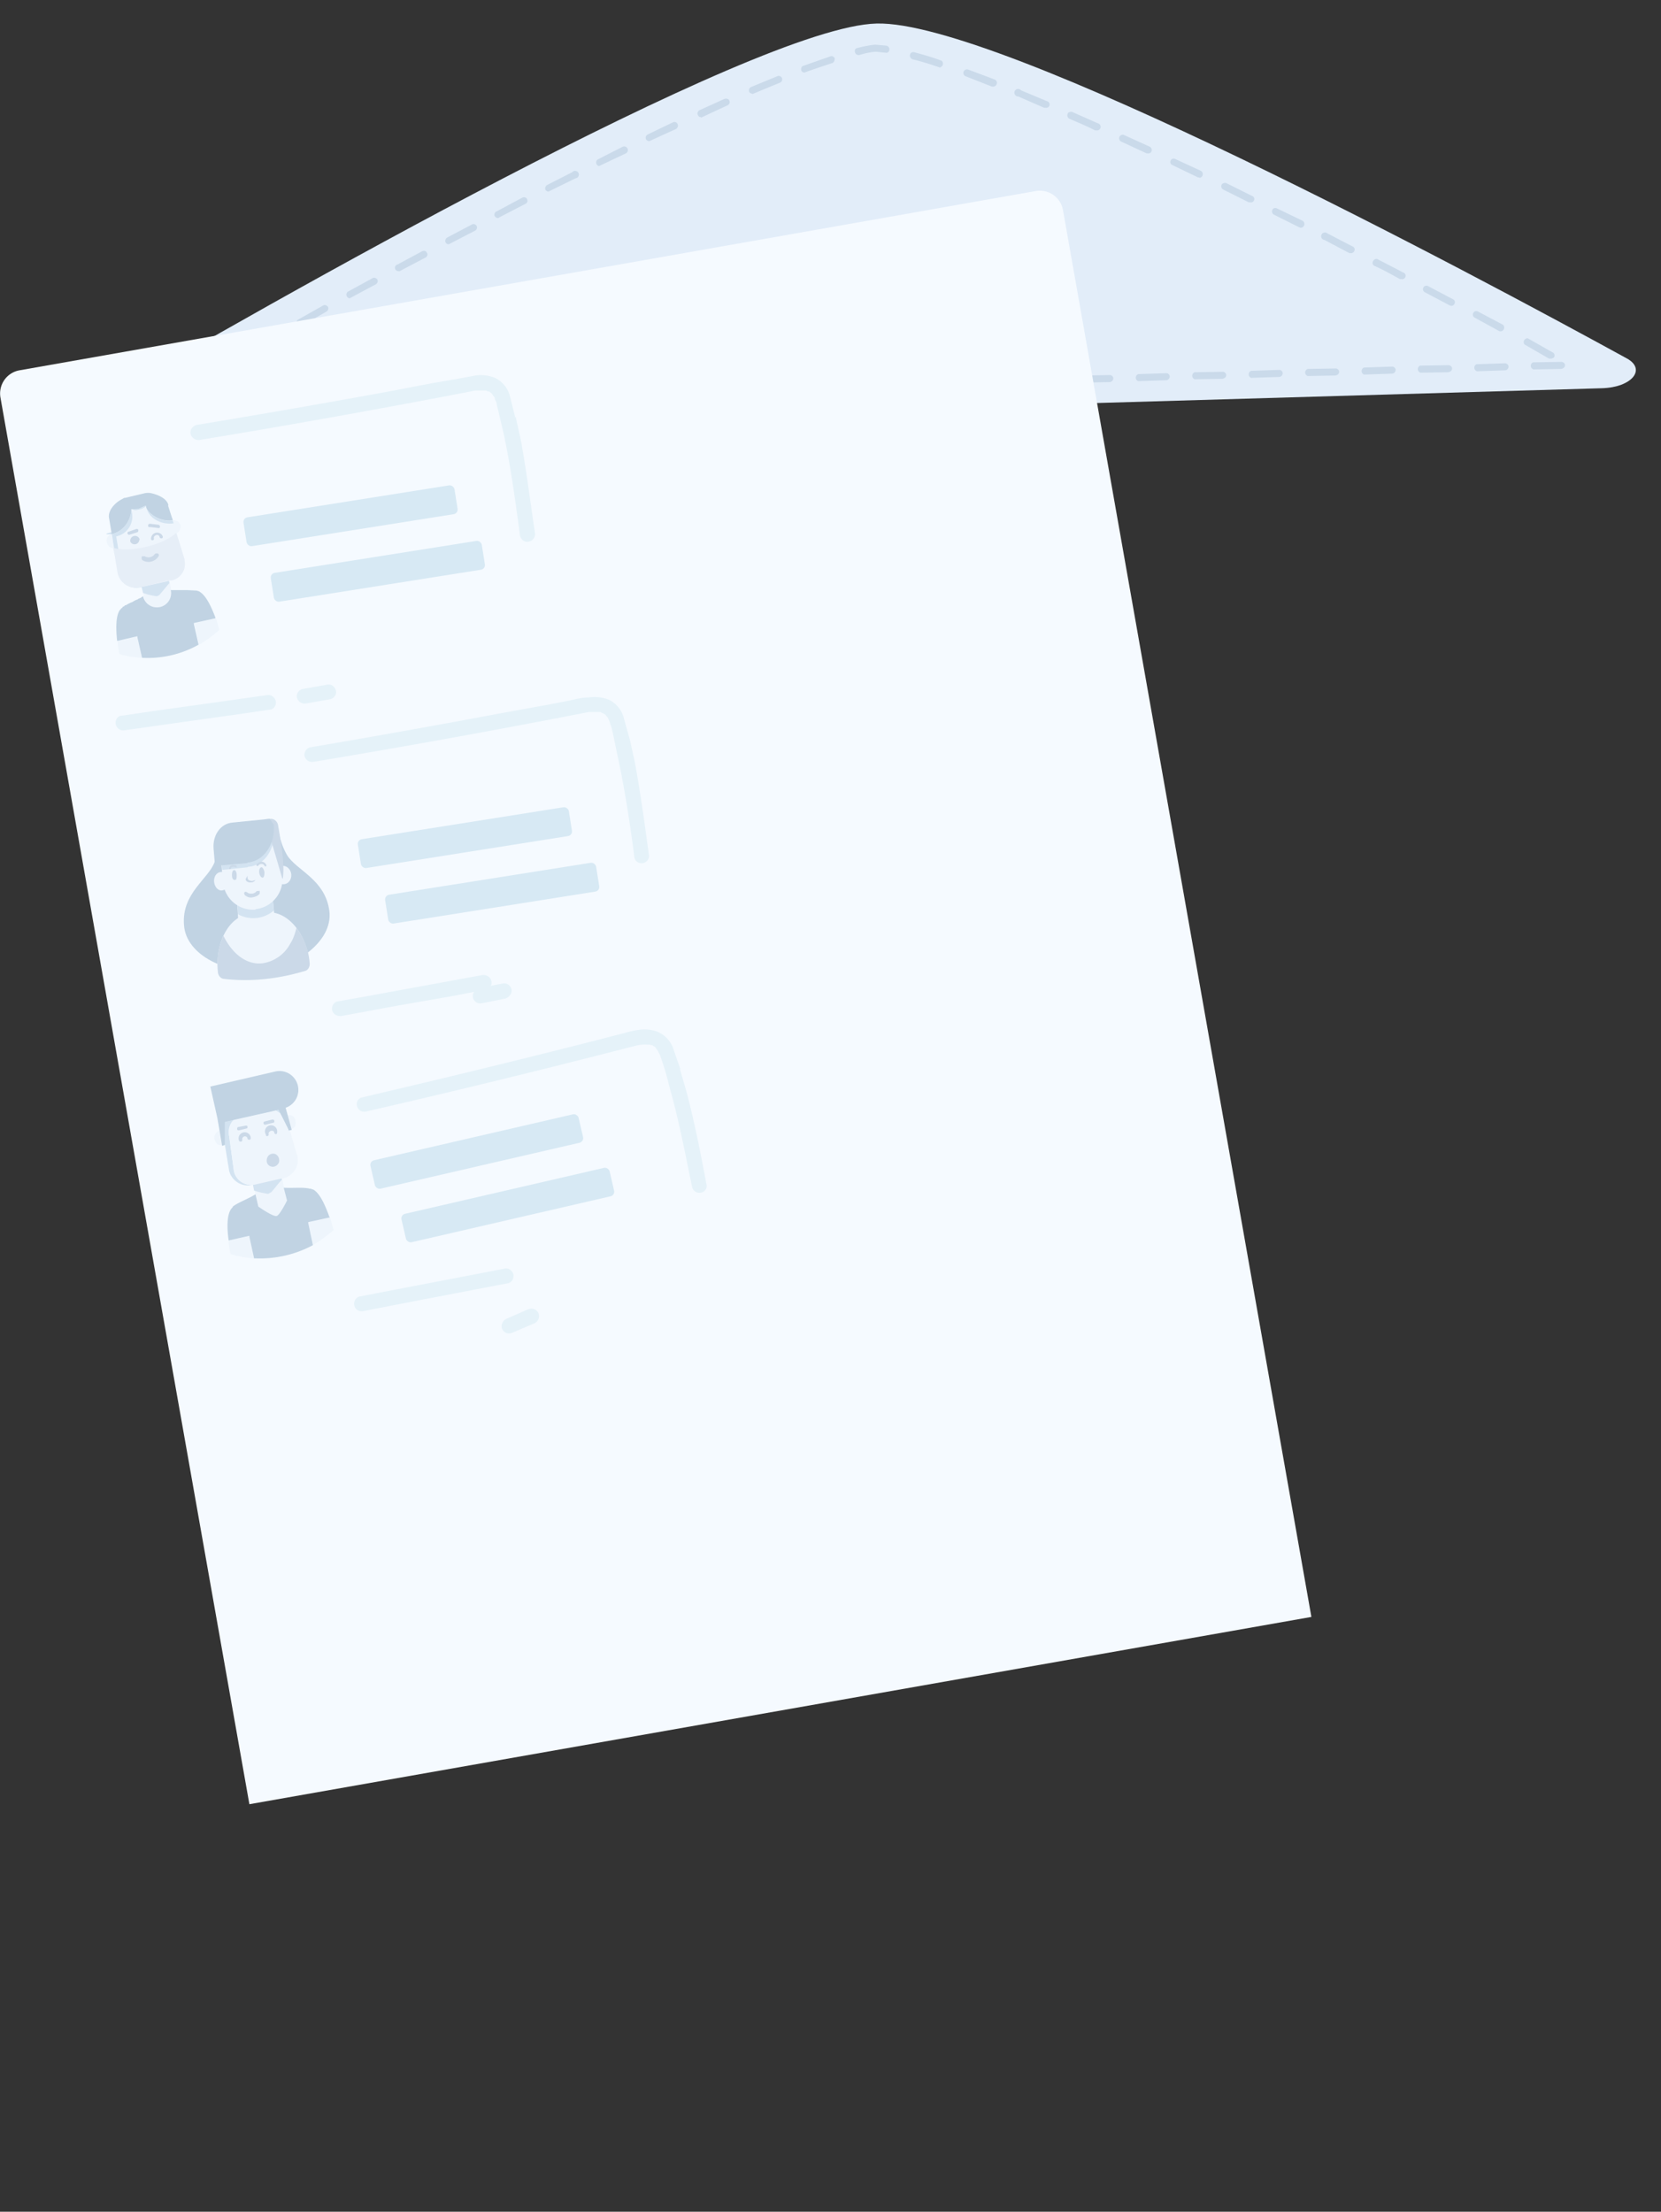 <svg id="f" xmlns="http://www.w3.org/2000/svg" viewBox="0 0 353 470"><rect x="0" y="0" width="353" height="470" fill="#333333" stroke="none"/><defs><style>.l{fill:none}.l,.m,.q,.r,.s,.t,.v{stroke-width:0}.x{opacity:.45}.m{fill:#96b2cc}.q{fill:#d7e9f4}.r{fill:#a9c8e0}.s{fill:#80a3c1}.t{fill:#e5eff9}.v{fill:#e5f2f9}</style><clipPath id="j"><path class="l" d="M54.6 195.8c-3.5.3-6.6-2.8-7-6.9l-1-10.9 12.5-1.2 1 10.9c.4 4.1-2 7.7-5.5 8Z"/></clipPath></defs><path d="M26.3 91.7c-6.4.2-9.8-3.6-5.5-6C55.6 65.3 160.4 5.6 186.3 5c26-.7 126.5 53.1 159.5 71.2 4.1 2.3 1 6.1-5.3 6.3L26.3 91.7Z" fill="#e2edf9" stroke-width="0"/><path d="M32.4 87a.7.7 0 0 1-.6-.3c-.2-.4 0-.8.3-1l5.2-3c.3-.2.8-.1 1 .3.2.3 0 .8-.3 1a1441.4 1441.4 0 0 0-5.6 3Zm5.5 0a.8.8 0 0 1 0-1.6l6-.2c.4 0 .7.4.7.8s-.3.7-.7.8l-6 .1Zm12-.4a.8.8 0 0 1 0-1.5l6-.2c.4 0 .7.3.7.7 0 .4-.3.8-.7.8l-6 .2Zm12-.4a.8.8 0 0 1 0-1.5l6-.1c.4 0 .7.3.7.7 0 .4-.3.7-.7.8l-6 .1Zm12-.3a.8.8 0 0 1 0-1.5l6-.2c.4 0 .7.3.7.7 0 .4-.3.8-.7.8l-6 .2Zm12-.4a.8.8 0 0 1 0-1.5l6-.1c.4 0 .7.3.7.7 0 .4-.3.7-.7.8l-6 .1Zm12-.3a.8.8 0 0 1 0-1.5l6-.2c.4 0 .7.3.7.7 0 .4-.3.8-.7.8l-6 .2Zm12-.4a.8.8 0 0 1 0-1.5l6-.1c.4 0 .7.3.7.7 0 .4-.3.7-.7.8l-6 .1Zm12-.3a.8.8 0 0 1 0-1.5l6-.2c.4 0 .7.3.7.7 0 .4-.3.8-.7.8l-6 .2Zm12-.4a.8.8 0 0 1 0-1.5l6-.1c.4 0 .7.3.7.7 0 .4-.3.7-.7.8l-6 .1Zm12-.3a.8.8 0 0 1 0-1.5l6-.2c.4 0 .7.3.7.7 0 .4-.3.8-.7.8l-6 .2Zm12-.4a.8.8 0 0 1 0-1.5l6-.1a.7.7 0 1 1 0 1.5l-6 .1Zm12-.3a.8.8 0 0 1 0-1.5l6-.2c.3 0 .7.3.7.7 0 .4-.3.8-.7.8l-6 .2Zm12-.4a.8.8 0 0 1 0-1.5l6-.1c.3 0 .7.3.7.7 0 .4-.3.7-.7.8l-6 .1Zm12-.3a.8.8 0 0 1 0-1.5l6-.2a.7.7 0 1 1 0 1.5l-6 .2Zm12-.4a.8.8 0 0 1 0-1.5l6-.1c.3 0 .7.3.7.7s-.3.7-.7.8l-6 .1Zm12-.3a.8.8 0 0 1 0-1.5l6-.2c.3 0 .7.3.7.7s-.3.8-.7.8l-6 .2Zm12-.4a.8.8 0 0 1 0-1.5l6-.1c.3 0 .7.3.7.7s-.3.7-.7.8l-6 .1Zm-187-.2a.8.8 0 0 1-.7-.4c-.2-.4 0-.8.3-1l5.2-3c.4-.2.8 0 1 .3.3.3.1.8-.2 1l-5.2 3h-.4Zm199-.1a.8.8 0 0 1 0-1.5l6-.2c.3 0 .7.3.7.7 0 .4-.3.8-.8.8l-6 .2Zm12-.4a.8.8 0 0 1 0-1.5l6-.1c.3 0 .7.3.7.7 0 .4-.3.7-.8.8l-6 .1Zm12-.3a.8.8 0 0 1 0-1.5l6-.2c.3 0 .7.3.7.7 0 .4-.3.8-.8.8l-6 .2Zm12-.4a.8.8 0 0 1 0-1.5l6-.1c.3 0 .7.3.7.7s-.3.7-.8.8l-6 .1Zm12-.3a.8.8 0 0 1 0-1.5l6-.2c.3 0 .7.3.7.7s-.3.8-.8.8l-6 .2Zm12-.4a.8.8 0 0 1-.1-1.5l6-.1c.4 0 .8.3.8.7s-.3.7-.8.8l-6 .1Zm12-.3a.8.8 0 0 1-.1-1.5l6-.2c.4 0 .8.3.8.7 0 .4-.3.8-.8.8l-6 .2Zm12-.4a.8.8 0 0 1-.1-1.5l6-.1c.4 0 .8.3.8.7s-.3.7-.8.8l-6 .1Zm3.7-2.3h-.4l-5.2-3a.8.8 0 0 1 .7-1.3l5.3 3c.3.1.5.6.3 1a1 1 0 0 1-.7.3Zm-276.3-1a.7.7 0 0 1-.4-1.4l5.3-3c.4-.2.8-.1 1 .3.2.3 0 .8-.3 1a1454.8 1454.8 0 0 0-5.6 3ZM319 70.4h-.3l-5.3-2.9a.7.7 0 1 1 .7-1.3l5.3 2.8a.8.8 0 0 1-.4 1.4ZM63.8 69.2a.8.8 0 0 1-.7-.3c-.2-.4 0-.9.3-1l5.3-3c.3-.2.8 0 1 .3.2.4 0 .8-.3 1l-5.2 3h-.4ZM308.4 65l-.3-.1-5.3-2.8a.7.7 0 1 1 .7-1.3l5.3 2.8c.4.2.5.6.3 1-.1.2-.4.4-.7.4ZM74.3 63.4a.8.8 0 0 1-.4-1.4l5.3-2.9c.3-.2.8 0 1 .3.2.4 0 .8-.3 1a2113.1 2113.1 0 0 0-5.6 3Zm223.5-4.1h-.3c-1.8-1-3.6-2-5.4-2.8a.7.7 0 0 1-.3-1c.2-.4.7-.6 1-.4l5.4 2.8a.7.7 0 0 1-.4 1.4Zm-213-1.7a.7.7 0 0 1-.3-1.4l5.2-2.8c.4-.2.9-.1 1 .3.3.3.1.8-.2 1a837.5 837.5 0 0 0-5.7 3Zm202.3-3.8h-.3l-5.3-2.8a.8.8 0 1 1 .6-1.4l5.4 2.8c.4.2.5.6.3 1-.1.2-.4.4-.6.4ZM95.4 51.9a.7.7 0 0 1-.7-.4c-.2-.3 0-.8.3-1l5.3-2.8c.4-.2.8 0 1 .3.2.4 0 .8-.3 1a2546.4 2546.4 0 0 0-5.6 2.9Zm181-3.5-.3-.1-5.4-2.7a.8.8 0 0 1-.3-1c.2-.4.6-.5 1-.3l5.4 2.6a.8.8 0 0 1-.4 1.5ZM106 46.3a.7.7 0 0 1-.4-1.4L111 42c.4-.2.9 0 1 .3.2.4.1.8-.3 1a1351.7 1351.7 0 0 0-5.6 2.9ZM265.7 43h-.3l-5.4-2.7a.8.8 0 0 1-.4-1c.2-.4.7-.5 1-.4l5.4 2.7a.7.7 0 0 1-.3 1.4Zm-149-2.3a.8.8 0 0 1-.8-.4c-.1-.3 0-.8.4-1l5.3-2.7a.8.8 0 1 1 .7 1.3 1516.7 1516.7 0 0 0-5.7 2.8Zm138.2-3h-.3l-5.4-2.6a.7.7 0 0 1-.4-1c.2-.4.6-.5 1-.3l5.4 2.5a.8.8 0 0 1-.3 1.5Zm-127.6-2.4a.8.8 0 0 1-.3-1.4l5.3-2.7a.7.7 0 0 1 .7 1.4 2564.8 2564.8 0 0 0-5.7 2.7Zm116.8-2.7h-.4l-5.4-2.5a.7.7 0 1 1 .6-1.4l5.5 2.5c.3.2.5.6.3 1-.1.3-.4.4-.7.4ZM138 30a.8.8 0 0 1-.7-.4c-.2-.4 0-.8.3-1L143 26c.4-.2.9 0 1 .4.2.3 0 .8-.3 1A580 580 0 0 0 138 30Zm95-2.3h-.3c-1.9-1-3.7-1.7-5.5-2.5a.8.8 0 0 1-.3-1c.1-.4.6-.5 1-.4l5.4 2.4a.7.7 0 0 1-.3 1.5Zm-84-2.8a.7.7 0 0 1-.7-.5c-.2-.3 0-.8.4-1L154 21c.4-.1.9 0 1 .4.2.4 0 .8-.4 1A467 467 0 0 0 149 25Zm73.2-2h-.3l-5.5-2.4a.8.8 0 1 1 .6-1.3l5.5 2.3a.7.7 0 0 1-.3 1.4Zm-62.3-3a.8.8 0 0 1-.7-.4c-.1-.4 0-.8.4-1l5.6-2.3c.3-.2.8 0 1 .4.1.4 0 .8-.5 1a355.4 355.4 0 0 0-5.8 2.4Zm51.2-1.5h-.3l-5.6-2.2a.7.7 0 1 1 .6-1.4l5.6 2.1c.4.2.6.6.4 1-.1.3-.4.5-.7.5Zm-40-3a.7.7 0 0 1-.8-.4c-.1-.4 0-.9.4-1l5.7-2c.4-.2.8 0 1 .4 0 .4-.1.8-.5 1a174.7 174.7 0 0 0-5.9 2Zm28.7-1-.2-.1c-2-.7-4-1.3-5.7-1.7-.4-.2-.6-.6-.5-1s.5-.6.9-.5c1.8.5 3.7 1 5.8 1.8a.8.8 0 0 1-.3 1.4Zm-17.4-2.7a.8.8 0 0 1-.7-.6c-.1-.4 0-.8.5-.9 2-.5 3.3-.7 3.9-.7l2.3.2c.4.1.7.5.6.9 0 .4-.4.7-.8.6l-2-.2c-.5 0-1.6.1-3.6.7h-.2Z" fill="#cadaea" stroke-width="0"/><path d="m4.1 78.7 216-38.1a5 5 0 0 1 5.8 4l52.8 299L53 383.4.1 84.5a5 5 0 0 1 4-5.8Z" fill="#f5faff" stroke-width="0"/><g id="g"><g id="h"><path class="v" d="m109.5 88.7-1.2-4.8a6 6 0 0 0-3.1-3.6 8 8 0 0 0-4.2-.5l-4.3.8-4.7.8-9.4 1.8a2474.6 2474.6 0 0 1-40.8 7.1c-.8.2-1.5 1-1.3 1.9.2.8 1 1.4 1.9 1.3a2122.5 2122.5 0 0 0 56.5-10.1l2-.4h2.6-.2l.5.2h.2l.2.2.2.1c.2.2 0 .1 0 0l.3.4.1.2.3.3.1.5.3.6.1.6.3 1.2L107 92c1.4 6.4 2.3 13 3.2 19.4l.3 2.4c.2.9 1 1.5 1.9 1.3.9-.2 1.4-1 1.3-1.8-1-6.6-1.8-13.2-3-19.7l-1.1-5Zm-4-3.3s-.1-.2 0 0Zm-48.7 62.3-12 1.7-12.2 1.7-6.8 1c-.8 0-1.4 1-1.2 1.8.2.9 1 1.4 1.8 1.3l12-1.7 12.1-1.7 6.8-1c.9 0 1.5-1 1.3-1.8-.2-.9-1-1.4-1.8-1.3Zm12.7-2.2-5.1.9c-.8.1-1.5 1-1.3 1.8.2.9 1 1.4 1.9 1.3l5.1-.9c.8-.1 1.5-1 1.3-1.8-.2-.9-1-1.5-1.9-1.3Z"/><rect class="q" x="57.6" y="118.3" width="45.4" height="6.2" rx="1" ry="1" transform="rotate(-9 80.3 121.4)"/><rect class="q" x="51.8" y="106.5" width="45.4" height="6.2" rx="1" ry="1" transform="rotate(-9 74.5 109.6)"/><g class="x"><path class="t" d="M34.1 129a3 3 0 0 0 2.3-3.6l-.6-3c-.8.8-1.8 1.4-2.7 1.7-1 .1-2.1 0-3.2-.2l.7 2.8-.7.4.6-.4a3 3 0 0 0 3.6 2.3Zm-4.8 6.4v-.2c-.8.3-4 .9-4.3 1 0 1 .2 2 .4 2.8 1.6.5 3.2.7 4.9.8l-1-4.4Zm16.5-4-4.5 1v.2l1 4.4c1.6-.9 3-2 4.3-3.1a25 25 0 0 0-.7-2.5Zm-21.6-15c-.8.2-1.3-.4-1.5-1.2s.3-1.5 1-1.7l.5 2.9Z"/><path class="r" d="M32.2 120.7c-1 .3-2 .4-3 .2l1.2 5.1c1.1.4 1.7.5 2.8.7 0 0 .4 0 .7-.3l2.1-2.5-1.1-5.2c-.9.7-1.8 1.5-2.7 2Z"/><path class="t" d="M38.4 111.7c-.2-.8-1-1.3-1.8-1.1l.2.6c-2.2.3-5-.9-5.6-3a3 3 0 0 1-.2-.6c-.4.3-1 .6-1.5.7h-.1c-.6.2-1 0-1.5-.1v.6c.6 2.4-.9 4.7-3.2 5.2s1.2 8 1.2 8c.5 2 2.9 3 4.8 2.6l5.4-1.2h.4c2-.5 3.1-2.5 2.7-4.4v-.2l-1.7-5.5c.6-.2 1-1 .8-1.6Z"/><path class="l" d="M29.5 108c-.7.2-1.6.1-1.6.1.5.3.9.4 1.5.2h.1c.6-.1 1.1-.4 1.5-.7v-.2s-1 .6-1.5.7Z"/><path class="t" d="m27.7 108.1.2.4v-.3h-.2Zm3.5-.1v-.5H31l.2.6v-.2Z"/><path class="r" d="M29.5 108c-.7.2-1.6.1-1.6.1.5.3.9.4 1.5.2h.1c.6-.1 1.1-.4 1.5-.7v-.2s-1 .6-1.5.7Zm7.2 2.6c-1.9.3-4.5-.7-5.5-2.5.6 2.3 3.5 3.5 5.7 3.1l-.2-.6Zm-12.9 2.9v-.4h-.1l1.4 8.7a4 4 0 0 0 4.8 3l.8-.2c-2 .5-4.3-.7-4.7-2.6l-1.3-8a4.3 4.3 0 0 0 3.3-5.2v-.1l-.1-.2c-.6 4.4-4.1 5-4.1 5Z"/><path class="s" d="M45.8 131.3c-.9-2.4-2-4.7-3.3-5.5-.2-.2-.5-.2-.7-.3l-2-.1h-3.5a3 3 0 0 1-5.9 1.3l-.6.4-.3.1-.3.2-.3.1-.4.2-.3.2-.5.2-.4.2-.2.1-.3.2h-.2l-.3.3h-.2c0 .2-.2.3-.3.4h-.1c0 .2-.1.2-.2.3-.9 1.2-.9 4-.6 6.6l4.3-1v.2l1 4.4h.3a22.1 22.1 0 0 0 11.7-2.8l-1-4.4v-.2l4.5-1Z"/><path d="m37.5 113.3 1.7 5.5v.2c.5 2-.8 3.9-2.7 4.3H36l-5.4 1.3-.8.2a4 4 0 0 1-4.8-3l-.9-5.4s2.2.9 7-.2c4.3-1 6.3-2.9 6.3-2.9Z" fill="#d3dfed" stroke-width="0"/><path class="r" d="M36.7 110.6v-.4a4.7 4.7 0 0 1-5.5-3.6v-.7l-1.8.9h-.2a4 4 0 0 1-2.1 0l.1.5v.2c.7 2.5-1 5-3.5 5.6s0 .4 0 .4 3.6-.5 4.2-5l-.2-.4.2.1 1.6-.1 1.5-.7v.2l.1-.1v.5l.1.1c1 1.8 3.6 2.8 5.5 2.5Z"/><path class="s" d="M35.8 107.4c-.3-1.5-2.3-2.3-3.7-2.6a3.4 3.4 0 0 0-1.3 0l-4.2 1h-.2l-.7.4c-1.3.7-2.9 2.4-2.5 4l.5 3v.3s3.6-.6 4.2-5v-.3l1.6-.1 1.5-.7v.1l.2.6c1 1.7 3.6 2.8 5.5 2.4l-1-3.1Z"/><path class="m" d="M34.3 114.4c-.1 0-.3 0-.4-.3 0-.3-.4-.5-.7-.4s-.6.4-.5.7a.3.3 0 1 1-.6.2 1.3 1.3 0 0 1 2.5-.6c0 .2 0 .4-.3.4ZM34 112c0 .1-.2.3-.4.2l-1.7-.2a.3.3 0 0 1-.4-.4c0-.2.2-.3.4-.3l1.7.2c.2 0 .4.2.4.4Zm-4.4 2.7a1 1 0 0 1-1.9.4 1 1 0 0 1 2-.4Zm-.2-2.1c0 .2 0 .4-.2.5l-1.6.5c-.2.1-.4 0-.5-.2 0-.2 0-.4.2-.4l1.7-.6c.1 0 .3 0 .4.2Zm4.1 5h-.3l-.3.1c-.2.4-.6.6-1 .7s-.8 0-1.2-.2h-.3c-.1 0-.3 0-.3.2v.3l.1.3a2.5 2.5 0 0 0 3.5-.8.4.4 0 0 0-.2-.6Z"/></g></g><path class="v" d="m133.8 157-1.3-4.7a6 6 0 0 0-3.1-3.6 8.1 8.1 0 0 0-4.2-.5c-1.5 0-2.9.4-4.3.7l-4.7.9-9.4 1.7a2387.3 2387.3 0 0 1-40.8 7.3c-.8.1-1.4 1-1.3 1.8.2.9 1 1.4 1.9 1.3a2121.5 2121.5 0 0 0 56.5-10.2l2-.4h2.6-.1l.4.2.2.1.3.2h.1c.2.2.1.2 0 0l.3.4.2.2.2.4.2.4.2.6v.1l.2.5.3 1.2 1 4.8c1.4 6.4 2.4 12.8 3.3 19.3l.3 2.4c.1.9 1 1.5 1.9 1.3.8-.2 1.4-1 1.2-1.8-.9-6.6-1.8-13.2-3-19.7l-1.1-5Zm-4.2-3.3v.1s0-.3 0 0Zm-27.1 53.5-12 2.2-12 2.2-6.7 1.2c-.8.1-1.4 1-1.2 1.9.2.8 1 1.3 2 1.2l11.9-2.2 12-2.1 6.7-1.3c.8-.1 1.5-1 1.2-1.9-.2-.8-1-1.3-1.9-1.2Z"/><path class="v" d="m106.8 209-5.1 1c-.8.3-1.4 1.2-1.2 2 .2.8 1 1.4 1.9 1.2l5-1c.9-.3 1.5-1.2 1.3-2-.2-.8-1-1.4-1.9-1.2Z"/><rect class="q" x="81.9" y="186.7" width="45.4" height="6.2" rx="1" ry="1" transform="rotate(-9 104.6 189.8)"/><rect class="q" x="76.1" y="174.9" width="45.4" height="6.2" rx="1" ry="1" transform="rotate(-9 98.8 178)"/><path class="v" d="m144.6 227.2-1.6-4.6a6 6 0 0 0-3.4-3.4 8 8 0 0 0-4.2-.3c-1.4.2-2.8.7-4.2 1l-4.6 1.2a2504 2504 0 0 1-47.1 11.5l-2.5.6c-.8.1-1.4 1-1.1 1.9.2.8 1 1.3 1.9 1.1a2126.9 2126.9 0 0 0 55.8-13.6l2-.5a8.4 8.4 0 0 1 2.2-.1h.3-.1l.5.1h.1l.3.2.2.1c.2.2 0 0 0 0l.3.3.1.2.3.4.2.4.3.6.2.6a53.8 53.8 0 0 1 1.7 5.8c1.8 6.3 3.1 12.8 4.4 19.2l.5 2.4c.2.8 1.1 1.4 2 1.1.8-.2 1.3-1 1-1.9-1.2-6.5-2.5-13-4.2-19.5l-1.4-4.8Zm-13.8 3s0-.3 0 0Zm-23.6 39.4-12 2.3-12 2.3-6.7 1.3c-.8.1-1.4 1-1.2 1.9.2.9 1 1.4 2 1.2l11.8-2.3 12-2.3 6.8-1.3c.8-.1 1.4-1 1.2-1.9-.3-.9-1-1.4-2-1.2Zm5.1 8.6-4.8 2.1c-.7.4-1.1 1.4-.8 2.1.4.8 1.3 1.2 2.2.8l4.7-2c.8-.4 1.2-1.4.8-2.2a1.6 1.6 0 0 0-2-.8Z"/><rect class="q" x="85.2" y="253" width="45.4" height="6.2" rx="1" ry="1" transform="rotate(-13 107.8 256)"/><rect class="q" x="78.6" y="241.6" width="45.4" height="6.2" rx="1" ry="1" transform="rotate(-13 101.3 244.6)"/><g id="i" class="x"><ellipse cx="54.4" cy="193.8" rx="10.6" ry="12.6" transform="rotate(-5 54.4 193.8)" fill="#d2f0ff" stroke-width="0"/><path class="s" d="M59 175.4s.3 3.4 2 6.3c2 3.3 8.1 5.1 9 11.9.8 6.7-7.7 11.9-12.9 12.3l-3.5-28.6 5.5-1.9Zm-11.2 1.5c-.9-.1-1.6.7-1.5 1.7 0 1.2 0 2.9-.7 4.6-1.3 3.6-7 6.6-6.5 13.3.4 6.8 9.7 10.3 15 9.7l-2-28.7-4.3-.6Z"/><path class="t" d="M64.9 206.3a42.5 42.5 0 0 1-17.4 1.7c-.6 0-1.1-.7-1.2-1.5-.6-6.4 2.5-12 7-12.3l3.2-.3c4.5-.5 8.6 4.3 9.3 10.7 0 .8-.3 1.6-1 1.8Z"/><path class="m" d="M63 197.2c-.3 1.2-.7 2.4-1.3 3.3a8 8 0 0 1-5.9 4.2c-3.4.4-6.4-2-8.3-5.8-1 2-1.5 4.7-1.2 7.5 0 .9.6 1.5 1.2 1.6 5.9.7 11.7 0 17.4-1.7.6-.2 1-.9.9-1.7a14 14 0 0 0-2.8-7.4Z"/><path class="t" d="M57.6 196a6.5 6.5 0 0 1-6 .6c-.5-.2-.9-.8-1-1.5l-.2-3.2 7.6-.7.3 3.2c0 .7-.2 1.3-.7 1.6Z"/><path class="r" d="M58.2 193.5c-2 1.7-5 2.2-7.6.8l-.2-2.4 7.6-.7.2 2.3Z"/><path class="t" d="M49.3 187c.1 1-1.1 2-2 2.2s-1.7-.7-1.8-1.8.5-2 1.4-2.1 2.3.7 2.4 1.7Zm8.7-.8c.2 1 1.5 1.8 2.4 1.7s1.6-1 1.5-2.1-1-1.9-1.9-1.8-2 1.1-2 2.2Z"/><path class="t" d="M54.3 193.3a6.4 6.4 0 0 1-6.9-5.9l-.9-9.4 12.6-1.2.9 9.4a6.4 6.4 0 0 1-5.7 7Z"/><path class="m" d="M53.6 187.2c-.5 0-1-.2-1-.7v-.4l-.4.7c0 .5.6.8 1.2.7.4 0 .7-.2.9-.5l-.7.2Z"/><g clip-path="url(#j)"><path class="r" d="m52.6 184.3-6.8.7-.3-3.6c-.3-2.9 1.4-5.5 3.9-5.7l8-.8.8 1.3c.4 4.2-2 7.8-5.5 8Z"/></g><path class="m" d="M49 184.7h-.3v-.1c0-.4.3-.7.6-.8.3 0 .7 0 1 .2v.3s-.1.1-.2 0l-.3-.1h-.4c-.2 0-.3.2-.4.5Zm7.2.7c0 .6-.1 1.1-.4 1.1s-.6-.4-.7-1 .1-1.1.4-1.2.6.5.7 1Zm-1.3-1.4h-.4v-.3c.4-.4.7-.6 1.1-.6.4 0 .8.3 1 .7v.3h-.3l-.3-.4a1 1 0 0 0-.4-.1c-.3 0-.6.1-.7.4Zm5.1 2.7-3.7-12.6 1.3-.1c.7 0 1.4.6 1.5 1.4.8 4.5 1.4 8.7 1 11.3Z"/><path class="s" d="m52.6 183.4-6.9.6-.3-3.5c-.3-3 1.5-5.5 4-5.7l7.9-.8.9 1.3c.3 4.1-2.1 7.7-5.6 8Z"/><path class="m" d="m55 189.4-.2-.1-.3.1c-.2.3-.6.5-1 .5s-.7 0-1-.3l-.3-.1s-.2 0-.3.2v.2l.1.3c.5.4 1 .6 1.6.5s1.2-.3 1.6-.8v-.6H55Zm-4.7-3.4c0 .5 0 1-.4 1s-.6-.4-.6-1 .1-1 .4-1.1.6.4.6 1Z"/></g><g class="x"><path class="t" d="M58.8 258.4c.8-.2 2.2-3.3 2.2-3.3l-.6-2.7-.7-3c-.9.8-1.8 1.3-2.8 1.7-1.1.1-2.2 0-3.3-.3l.7 3 .6 2.7s3.1 2 3.9 2Z"/><path class="r" d="M56 247.6c-1 .3-2 .4-3 .2l1 5.2c1.2.4 1.8.5 3 .7l.7-.4c.9-1 1.3-1.7 2.2-2.6l-1.2-5.3c-.9.7-1.8 1.5-2.8 2v.1Z"/><path class="t" d="M61.1 237c.8-.2 1.6.3 1.7 1.1s0 1.6-.8 1.8l-1-2.9Zm-14 6.3c-.8.2-1.3-.4-1.5-1.2s.3-1.6 1-1.8l.5 3Z"/><path class="r" d="m49.7 248.8-1-7.4c-.2-1.3.1-2.5 1-3.4l-1.9.4v4.9l.9 5.5a4.1 4.1 0 0 0 4.9 3l.7-.1c-2.1.5-4.2-.8-4.6-2.9Zm10-12.1-.4-.8v-.1l-.8.1 1.2.8Z"/><path class="t" d="m63.1 245.4-1.5-5.2h-.2l-.2-.2-1.5-3.3a4 4 0 0 0-1.2-.7l-8.9 2c-.8.9-1.2 2.1-.9 3.4l1 7.4c.4 2 2.5 3.4 4.6 2.9l5.7-1.3h.3c2-.6 3.4-2.6 2.9-4.7v-.3Z"/><path class="r" d="m54.5 230-4.8 1.2a4.1 4.1 0 0 0-3.1 5l1.2 7.1v-4.8l1.9-.5c.5-.6 1.1-1 2-1.2l4.5-1c.8-.2 1.6-.1 2.3.1l.8-.1.4 1c.5.4 1 1 1 1.8l.6 1.4v.2h.3l-2.1-7a4.1 4.1 0 0 0-5-3.1Z"/><path class="t" d="m56.2 235.8-4.6 1c-.8.2-1.5.6-2 1.2l8.9-2c-.7-.3-1.5-.4-2.3-.2Zm4.6 2.8c-.2-.7-.6-1.4-1.1-1.9l1.5 3.3-.4-1.4Z"/><path class="s" d="M63.3 230.7a4 4 0 0 0-4.8-3l-13.8 3.2 1.5 6.7 1 5.9.6-.2v-4.9l1.8-.4 8.9-2 .7-.2.5 1 1.6 3.2v.2h.3l.4-.1-1.3-4.7a4 4 0 0 0 2.6-4.7Z"/><path class="m" d="M53 242.2c-.1 0-.3 0-.4-.2 0-.4-.4-.6-.7-.5s-.5.4-.4.7c0 .2-.1.4-.3.4s-.3 0-.4-.2a1.3 1.3 0 1 1 2.5-.6c0 .2-.1.4-.3.4Zm-.4-2.8c0 .2 0 .4-.2.4l-1.6.4c-.2 0-.4 0-.4-.3 0-.2 0-.3.2-.4l1.6-.3c.2 0 .4 0 .4.2Zm6.7 6.9c.2.7-.3 1.4-1 1.6s-1.5-.3-1.6-1 .2-1.5 1-1.7 1.4.3 1.6 1Zm-.6-5.3c-.2 0-.4-.1-.4-.3 0-.3-.4-.5-.7-.4s-.6.4-.5.7c0 .2 0 .3-.2.4s-.4 0-.4-.3a1.3 1.3 0 1 1 2.4-.5c0 .2 0 .3-.2.4Zm-.4-2.8c0 .2 0 .4-.3.4l-1.6.4c-.2 0-.3 0-.4-.3 0-.2 0-.3.3-.4l1.6-.4c.2 0 .4.1.4.3Z"/><path class="t" d="m53.6 254.2.7-.4-.7.4Z"/><path class="s" d="M53.5 254.2Z"/><path class="t" d="M53 262.8v-.2l-4.4 1c0 1 .2 2 .4 2.9 1.6.5 3.3.8 5 .9l-1-4.6Zm17-4.2-4.6 1.1v.2l1.1 4.7c1.6-1 3-2 4.4-3.2l-.8-2.8Z"/><path class="s" d="M70 258.6c-.9-2.5-2-5-3.4-5.8l-.6-.2h-.2l-.4-.1h-.1c-1.3-.2-3 0-5-.1l.7 2.7s-1.5 3.1-2.2 3.3c-.8.2-3.9-2-3.9-2l-.6-2.6-.7.4c-1.7.9-3 1.4-4 2.1l-.1.1-.1.2-.2.2c-1 1.3-1 4-.6 6.8l4.4-1v.2l1 4.6h.3a23.8 23.8 0 0 0 12.2-2.8l-1-4.7v-.2l4.6-1Z"/></g></g></svg>